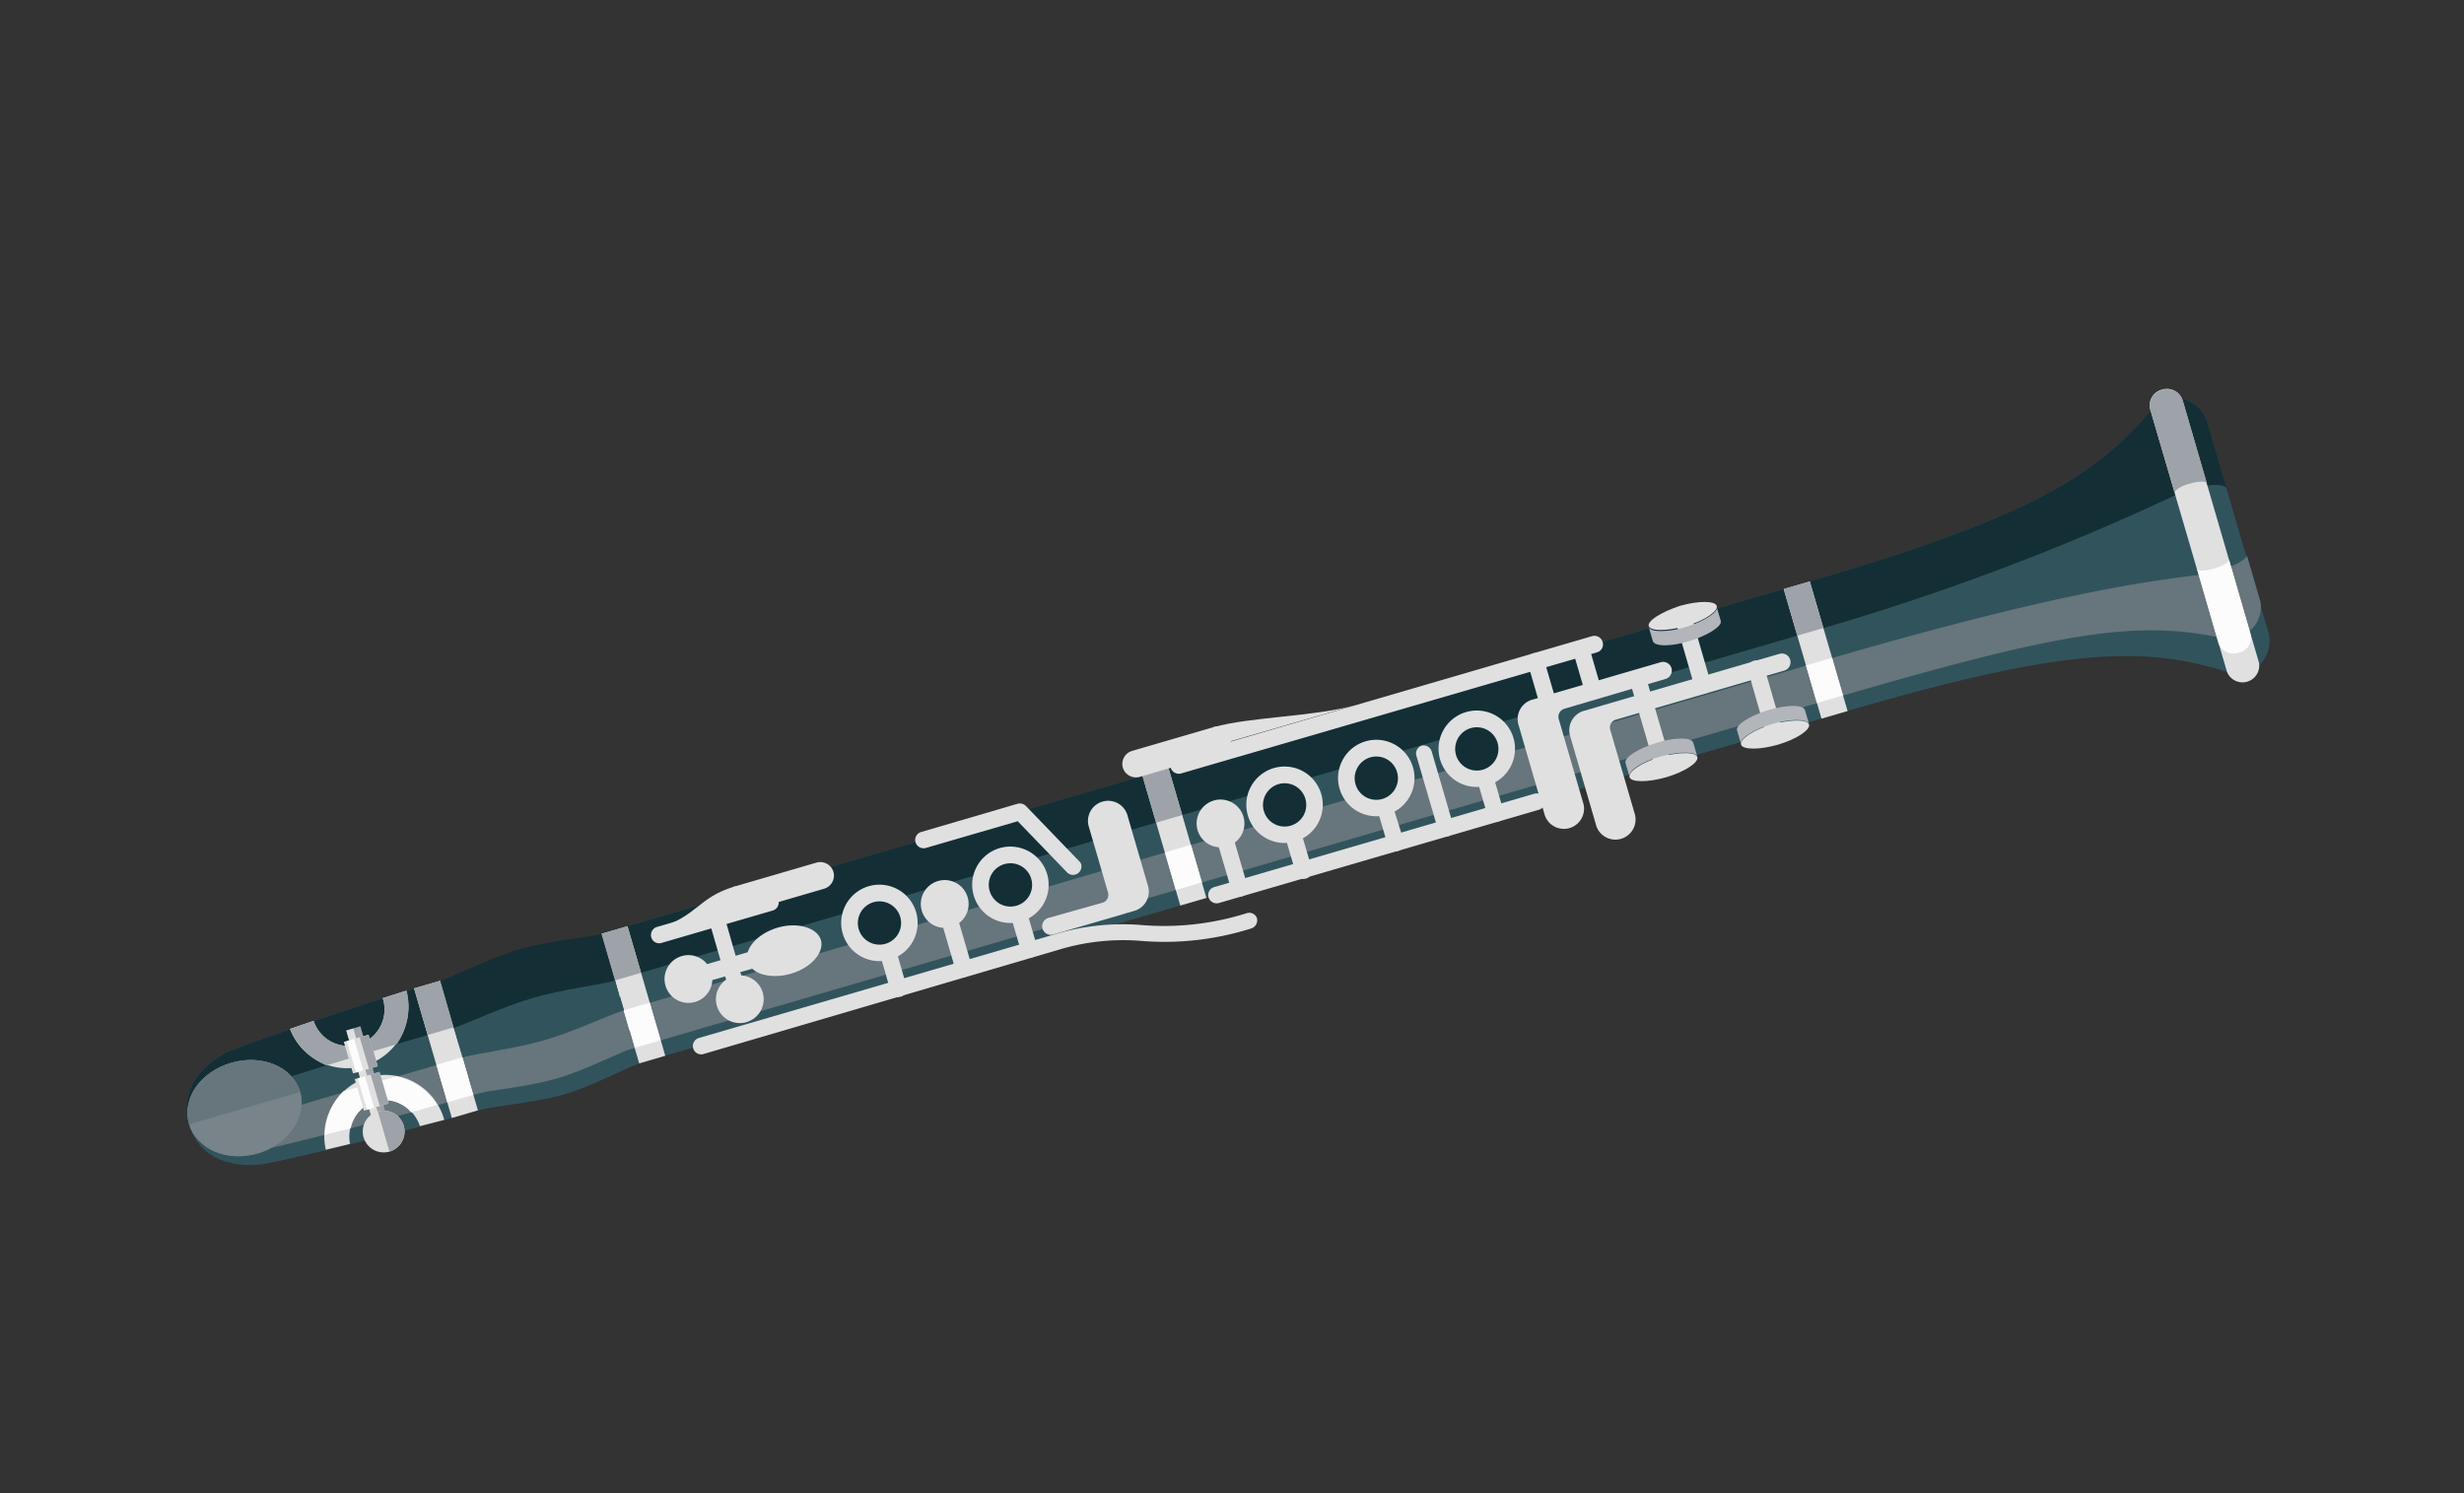 <svg id="Layer_1" data-name="Layer 1" xmlns="http://www.w3.org/2000/svg" viewBox="0 0 165 100"><rect x="0" y="0" width="165" height="100" fill="#333333" stroke="none"/><defs><style>.cls-1{fill:#31545c;}.cls-2{fill:#67757c;}.cls-3{fill:#132f35;}.cls-4{fill:#78838a;}.cls-5{fill:#e0e0e1;}.cls-6{fill:#fcfcfc;}.cls-7{fill:#9da3a8;}.cls-8{fill:#b2b5b9;}</style></defs><path class="cls-1" d="M15.38,70.39c-.93.42-3.56,2-2.72,4.91s3.92,2.81,4.93,2.67,8.87-2,13.55-3.35l-1.26-4.34-1.27-4.34C23.93,67.3,16.32,70,15.38,70.39Z"/><path class="cls-2" d="M17.33,77.06c1-.18,8.83-2.12,13.51-3.48l-.73-2.51C25.43,72.43,17.7,74.73,16.72,75s-3.88.92-4.06.31C13.3,77.49,16.33,77.24,17.33,77.06Z"/><path class="cls-3" d="M15.38,70.39c-.93.42-3.56,2-2.72,4.91-.24-.81,2.56-1.86,3.52-2.18s8.66-2.7,13.34-4.06l-.91-3.12C23.93,67.3,16.32,70,15.38,70.39Z"/><path class="cls-2" d="M15.49,71.18c2.06-.6,4.12.27,4.61,1.95s-.78,3.52-2.84,4.12-4.11-.28-4.6-2S13.44,71.78,15.49,71.18Z"/><path class="cls-4" d="M15.49,71.18c2.06-.6,4.12.27,4.61,1.95s-.78,3.52-2.84,4.12-4.11-.28-4.6-2S13.44,71.78,15.49,71.18Z"/><path class="cls-2" d="M12.66,75.3l7.44-2.17c-.49-1.68-2.55-2.55-4.61-1.95S12.17,73.62,12.66,75.3Z"/><path class="cls-5" d="M21.82,77l1.62-.39a2.51,2.51,0,0,1,1.68-2.87,2.54,2.54,0,0,1,3,1.68L29.75,75a4.09,4.09,0,0,0-7.93,2Z"/><path class="cls-6" d="M27.54,74.5,29.27,74a4.28,4.28,0,0,0-2.72-1.91l-3.56,1A4.28,4.28,0,0,0,21.76,76l1.73-.44a2.32,2.32,0,0,1,4.05-1.06Z"/><path class="cls-5" d="M25.63,66.85A2.42,2.42,0,0,1,21,68.37l-1.58.54a4.1,4.1,0,0,0,7.78-2.56Z"/><path class="cls-7" d="M27.23,66.35l-1.6.5A2.42,2.42,0,0,1,21,68.37l-1.57.54h0a4.41,4.41,0,0,0,2.43,2.44l4.71-1.42A4.45,4.45,0,0,0,27.23,66.35Z"/><rect class="cls-7" x="21.44" y="71.34" width="6.17" height="0.99" transform="translate(-37.57 115.49) rotate(-106.26)"/><rect class="cls-5" x="21.2" y="71.66" width="6.17" height="0.49" transform="translate(-37.94 115.36) rotate(-106.26)"/><rect class="cls-5" x="24.03" y="71.99" width="1.72" height="2.2" transform="translate(-19.47 9.89) rotate(-16.26)"/><rect class="cls-6" x="24.25" y="72.1" width="0.5" height="2.2" transform="translate(-19.51 9.79) rotate(-16.26)"/><rect class="cls-7" x="25.11" y="71.83" width="0.62" height="2.2" transform="translate(-19.4 10.03) rotate(-16.26)"/><rect class="cls-5" x="23.3" y="69.49" width="1.72" height="2.2" transform="translate(-18.8 9.59) rotate(-16.26)"/><rect class="cls-6" x="23.52" y="69.61" width="0.5" height="2.2" transform="translate(-18.84 9.48) rotate(-16.26)"/><rect class="cls-7" x="24.38" y="69.34" width="0.62" height="2.2" transform="translate(-18.73 9.73) rotate(-16.26)"/><circle class="cls-5" cx="25.69" cy="75.78" r="1.4"/><path class="cls-7" d="M26.08,77.13a1.4,1.4,0,1,0-.78-2.69Z"/><path class="cls-1" d="M32,74.36c.85-.25,3.56-.48,5.54-1S42,71.47,42.8,71.22l-1.26-4.34L30.75,70Z"/><path class="cls-1" d="M144.55,26.86c-4,5-8.54,7.75-23.55,12.13L29.49,65.68,32,74.36l91.51-26.69c15-4.37,20.33-4.52,26.38-2.42h0l.44-.13a2.28,2.28,0,0,0,1.55-2.84l-4.08-14A2.29,2.29,0,0,0,145,26.73l-.43.13Z"/><path class="cls-2" d="M60,62.35,31,70.81l.73,2.51,91.52-26.69c15-4.37,20.13-5.19,26-3.79h0l.43-.13a2.1,2.1,0,0,0,1.69-2.41l-.92-3.15c.08.28-.84.79-2.06,1.14l-.43.13h0c-3.07.38-9.15.95-25.43,5.7L60,62.35"/><path class="cls-3" d="M144.55,26.86c-4,5-8.54,7.75-23.55,12.13L29.49,65.68l.91,3.12,91.51-26.68a162,162,0,0,0,24.39-9.25h0l.44-.12c1.21-.36,2.28-.37,2.38,0l-1.3-4.43A2.29,2.29,0,0,0,145,26.73l-.43.13Z"/><path class="cls-5" d="M144,27.46,149.13,45a1.12,1.12,0,0,0,2.14-.62l-5.12-17.58a1.1,1.1,0,0,0-1.37-.71A1.09,1.09,0,0,0,144,27.46Z"/><path class="cls-6" d="M148.27,38.08c-.59.17-1.11.19-1.15,0l1.44,5a1.06,1.06,0,0,0,1.35.63,1,1,0,0,0,.79-1.25l-1.44-5C149.3,37.64,148.86,37.91,148.27,38.08Z"/><path class="cls-7" d="M144,27.46,145.63,33c0-.17.39-.44,1-.61s1.11-.18,1.16,0l-1.62-5.57a1.1,1.1,0,0,0-1.37-.71A1.09,1.09,0,0,0,144,27.46Z"/><rect class="cls-5" x="37.89" y="65.71" width="9.04" height="1.82" transform="translate(-9.67 125.99) rotate(-106.26)"/><rect class="cls-6" x="41.7" y="67.75" width="2.62" height="1.82" transform="translate(-10.87 129.18) rotate(-106.26)"/><rect class="cls-7" x="39.97" y="62.93" width="3.25" height="1.82" transform="translate(-8.04 121.65) rotate(-106.26)"/><rect class="cls-5" x="25.35" y="69.36" width="9.04" height="1.82" transform="translate(-29.23 118.63) rotate(-106.26)"/><rect class="cls-6" x="29.16" y="71.41" width="2.62" height="1.82" transform="translate(-30.43 121.82) rotate(-106.26)"/><rect class="cls-7" x="27.44" y="66.59" width="3.25" height="1.82" transform="translate(-27.6 114.3) rotate(-106.26)"/><path class="cls-2" d="M31.71,73.29c.85-.25,3.55-.48,5.54-1.05s4.39-1.84,5.24-2.09L42.16,69,31.38,72.16Z"/><path class="cls-1" d="M31,70.81c.85-.25,3.53-.58,5.51-1.16s4.43-1.74,5.28-2l-.27-.91L30.72,69.91Z"/><path class="cls-3" d="M29.49,65.68c.85-.25,3.25-1.51,5.24-2.09s4.69-.81,5.54-1.05l.95,3.27L30.44,69Z"/><path class="cls-1" d="M41.19,65.68c-.85.25-3.53.58-5.52,1.16s-4.42,1.73-5.27,2l.27.94,10.79-3.15Z"/><rect class="cls-5" x="117.07" y="42.62" width="9.04" height="1.82" transform="translate(113.84 172.45) rotate(-106.26)"/><rect class="cls-6" x="120.88" y="44.66" width="2.62" height="1.82" transform="translate(112.64 175.63) rotate(-106.26)"/><rect class="cls-7" x="119.15" y="39.84" width="3.25" height="1.82" transform="translate(115.47 168.11) rotate(-106.26)"/><rect class="cls-5" x="74.13" y="55.14" width="9.04" height="1.82" transform="translate(46.86 147.25) rotate(-106.26)"/><rect class="cls-6" x="77.94" y="57.19" width="2.62" height="1.82" transform="translate(45.66 150.44) rotate(-106.26)"/><rect class="cls-7" x="76.21" y="52.36" width="3.25" height="1.82" transform="translate(48.49 142.92) rotate(-106.26)"/><path class="cls-5" d="M103.43,53.54a.55.55,0,0,1-.38.69L81.62,60.48a.57.57,0,0,1-.69-.38.55.55,0,0,1,.38-.69l21.43-6.25A.55.55,0,0,1,103.43,53.54Z"/><path class="cls-5" d="M107.32,43a.55.55,0,0,1-.38.69L79.09,51.8a.56.56,0,0,1-.69-.38.55.55,0,0,1,.38-.69l27.85-8.13A.57.57,0,0,1,107.32,43Z"/><line class="cls-3" x1="86.36" y1="55.07" x2="87.29" y2="58.24"/><path class="cls-5" d="M86.89,54.91l.93,3.18a.56.56,0,1,1-1.07.31l-.93-3.18a.57.57,0,0,1,.38-.69A.55.55,0,0,1,86.89,54.91Z"/><path class="cls-3" d="M85.46,52a2,2,0,1,1-1.37,2.49A2,2,0,0,1,85.46,52Z"/><path class="cls-5" d="M88.48,53.19a2.56,2.56,0,1,1-3.18-1.75A2.56,2.56,0,0,1,88.48,53.19Zm-3.85,1.12a1.45,1.45,0,1,0,1-1.8A1.46,1.46,0,0,0,84.63,54.31Z"/><line class="cls-3" x1="67.99" y1="60.42" x2="68.92" y2="63.6"/><path class="cls-5" d="M68.53,60.26l.93,3.18a.56.56,0,0,1-.38.69.55.55,0,0,1-.69-.37l-.93-3.18a.55.55,0,0,1,.38-.69A.56.56,0,0,1,68.53,60.26Z"/><path class="cls-3" d="M67.09,57.33a2,2,0,1,1-1.36,2.49A2,2,0,0,1,67.09,57.33Z"/><path class="cls-5" d="M70.12,58.54a2.56,2.56,0,1,1-3.18-1.74A2.57,2.57,0,0,1,70.12,58.54Zm-3.85,1.12a1.45,1.45,0,1,0,1-1.79A1.44,1.44,0,0,0,66.27,59.66Z"/><line class="cls-3" x1="59.23" y1="62.98" x2="60.16" y2="66.15"/><path class="cls-5" d="M59.77,62.82,60.69,66a.56.56,0,1,1-1.07.31l-.92-3.18a.56.56,0,1,1,1.07-.31Z"/><path class="cls-3" d="M58.33,59.89A2,2,0,1,1,57,62.38,2,2,0,0,1,58.33,59.89Z"/><path class="cls-5" d="M61.35,61.1a2.56,2.56,0,1,1-3.17-1.75A2.56,2.56,0,0,1,61.35,61.1ZM57.5,62.22a1.45,1.45,0,1,0,1-1.8A1.46,1.46,0,0,0,57.5,62.22Z"/><line class="cls-3" x1="81.79" y1="55.32" x2="83.01" y2="59.49"/><path class="cls-5" d="M82.32,55.17l1.22,4.17a.55.55,0,0,1-.38.69.57.57,0,0,1-.69-.38l-1.22-4.17a.56.56,0,0,1,.38-.69A.55.55,0,0,1,82.32,55.17Z"/><path class="cls-5" d="M81.29,53.61a1.6,1.6,0,1,1-1.09,2A1.6,1.6,0,0,1,81.29,53.61Z"/><line class="cls-3" x1="63.32" y1="60.71" x2="64.54" y2="64.88"/><path class="cls-5" d="M63.86,60.55l1.22,4.17a.56.56,0,0,1-.38.69A.55.55,0,0,1,64,65l-1.22-4.17a.55.55,0,0,1,.38-.69A.57.57,0,0,1,63.86,60.55Z"/><path class="cls-5" d="M62.83,59a1.6,1.6,0,1,1-1.1,2A1.6,1.6,0,0,1,62.83,59Z"/><line class="cls-3" x1="49.49" y1="66.75" x2="47.96" y2="61.51"/><path class="cls-5" d="M48.5,61.35,50,66.59A.56.56,0,1,1,49,66.9l-1.52-5.24A.56.56,0,0,1,47.8,61,.57.57,0,0,1,48.5,61.35Z"/><circle class="cls-5" cx="49.54" cy="66.92" r="1.6"/><line class="cls-3" x1="46.27" y1="65.5" x2="50.44" y2="64.28"/><path class="cls-5" d="M51,64.12a.56.56,0,0,1-.38.69L46.43,66a.55.55,0,0,1-.69-.38.55.55,0,0,1,.38-.69l4.17-1.22A.57.57,0,0,1,51,64.12Z"/><path class="cls-5" d="M44.56,66a1.6,1.6,0,1,1,2,1.1A1.6,1.6,0,0,1,44.56,66Z"/><path class="cls-5" d="M50.06,64.39c-.24-.85.66-1.86,2-2.26s2.66,0,2.91.82-.65,1.87-2,2.26S50.31,65.24,50.06,64.39Z"/><line class="cls-3" x1="92.5" y1="53.27" x2="93.43" y2="56.45"/><path class="cls-5" d="M93,53.12,94,56.3a.55.55,0,0,1-.38.69.57.57,0,0,1-.69-.38L92,53.43a.55.55,0,0,1,.37-.69A.56.56,0,0,1,93,53.12Z"/><path class="cls-3" d="M91.6,50.19a2,2,0,1,1-1.36,2.48A2,2,0,0,1,91.6,50.19Z"/><path class="cls-5" d="M94.62,51.39a2.56,2.56,0,1,1-3.18-1.74A2.56,2.56,0,0,1,94.62,51.39Zm-3.85,1.13a1.45,1.45,0,1,0,1-1.8A1.46,1.46,0,0,0,90.77,52.52Z"/><line class="cls-3" x1="99.23" y1="51.31" x2="100.16" y2="54.49"/><path class="cls-5" d="M99.76,51.16l.93,3.17a.56.56,0,0,1-.38.7.57.57,0,0,1-.69-.38l-.93-3.18a.56.56,0,0,1,.38-.69A.55.55,0,0,1,99.76,51.16Z"/><path class="cls-3" d="M98.33,48.22A2,2,0,1,1,97,50.71,2,2,0,0,1,98.33,48.22Z"/><path class="cls-5" d="M101.35,49.43a2.56,2.56,0,1,1-3.18-1.74A2.56,2.56,0,0,1,101.35,49.43ZM97.5,50.56a1.45,1.45,0,1,0,1-1.8A1.46,1.46,0,0,0,97.5,50.56Z"/><line class="cls-3" x1="96.79" y1="55.47" x2="95.33" y2="50.48"/><path class="cls-5" d="M95.87,50.32l1.46,5A.57.57,0,0,1,97,56a.56.56,0,0,1-.69-.38l-1.46-5a.55.55,0,0,1,.38-.69A.57.57,0,0,1,95.87,50.32Z"/><path class="cls-5" d="M105.14,49.28l1.72,5.91a1.35,1.35,0,1,0,2.59-.75l-1.62-5.56a.54.54,0,0,1,.37-.68l11.28-3.29a.58.58,0,0,0-.32-1.12l-11.81,3.44-.8.24-.5.14A1.35,1.35,0,0,0,105.14,49.28Z"/><path class="cls-5" d="M101.69,48.56l1.72,5.91a1.35,1.35,0,1,0,2.59-.75l-1.62-5.56a.56.56,0,0,1,.37-.69l6.78-2a.58.58,0,0,0-.32-1.12l-7.31,2.13-.8.24-.5.14A1.35,1.35,0,0,0,101.69,48.56Z"/><path class="cls-5" d="M110.2,45.28l1.72,5.9a.57.57,0,0,1-.38.69.56.56,0,0,1-.69-.38l-1.72-5.9a.56.56,0,0,1,1.07-.31Z"/><path class="cls-5" d="M113.26,41.25l1.31,4.51a.55.55,0,0,1-.38.69.55.55,0,0,1-.69-.38l-1.31-4.51a.55.55,0,0,1,.38-.69A.56.56,0,0,1,113.26,41.25Z"/><path class="cls-5" d="M112.48,40.58c1.26-.36,2.37-.35,2.48,0s-.82,1-2.08,1.35-2.36.35-2.47,0S111.23,41,112.48,40.58Z"/><path class="cls-8" d="M112.88,42c-1.25.36-2.36.35-2.47,0l.27.93c.11.38,1.22.39,2.47,0s2.19-1,2.08-1.35l-.27-.92C115.07,41,114.14,41.59,112.88,42Z"/><path class="cls-5" d="M111.59,52.05c-1.26.36-2.36.35-2.47,0s.81-1,2.07-1.35,2.36-.35,2.47,0S112.85,51.68,111.59,52.05Z"/><path class="cls-8" d="M111.19,50.67c1.26-.36,2.36-.35,2.47,0l-.27-.92c-.11-.38-1.21-.39-2.47,0s-2.18,1-2.07,1.35l.27.92C109,51.65,109.93,51,111.19,50.67Z"/><path class="cls-5" d="M118.15,44.72,119.39,49a.56.56,0,0,1-.38.7.57.57,0,0,1-.69-.38L117.08,45a.56.56,0,1,1,1.07-.31Z"/><path class="cls-5" d="M119.07,49.87c-1.26.36-2.37.35-2.48,0s.82-1,2.08-1.35,2.36-.35,2.47,0S120.32,49.5,119.07,49.87Z"/><path class="cls-8" d="M118.67,48.49c1.25-.36,2.36-.35,2.47,0l-.27-.93c-.11-.37-1.22-.38-2.47,0s-2.19,1-2.08,1.35l.27.92C116.48,49.46,117.41,48.86,118.67,48.49Z"/><path class="cls-5" d="M103.38,44.13l.68,2.33a.56.56,0,1,1-1.07.32l-.68-2.34a.55.55,0,0,1,.38-.69A.57.57,0,0,1,103.38,44.13Z"/><path class="cls-5" d="M106.39,43.25l.68,2.34a.55.55,0,0,1-.38.69.57.57,0,0,1-.69-.38l-.68-2.34a.56.56,0,0,1,1.07-.31Z"/><path class="cls-5" d="M75.19,51.41a.92.92,0,0,0,1.13.62l5.45-1.59a.91.91,0,0,0,.62-1.13.9.9,0,0,0-1.13-.61l-5.45,1.59A.91.91,0,0,0,75.19,51.41Z"/><path class="cls-5" d="M81.26,48.7C83.77,48,88,48,90.74,47.23L81.17,50Z"/><path class="cls-5" d="M55.81,58.39a.92.92,0,0,1-.62,1.13l-5.45,1.59a.91.91,0,1,1-.51-1.75l5.45-1.59A.92.92,0,0,1,55.81,58.39Z"/><path class="cls-5" d="M49.23,59.36c-2.52.74-2.49,2-5.21,2.82l6-1.75Z"/><path class="cls-5" d="M84.17,61.49a.57.57,0,0,1-.38.69,19.25,19.25,0,0,1-7.31.84,14.84,14.84,0,0,0-5.53.57l-23.84,7a.55.55,0,0,1-.69-.38.56.56,0,0,1,.37-.69l23.85-6.95a15.72,15.72,0,0,1,5.9-.61,18.35,18.35,0,0,0,6.94-.8A.55.55,0,0,1,84.17,61.49Z"/><path class="cls-5" d="M76.89,59.38l-1.41-4.84a1.35,1.35,0,0,0-2.59.75l1.31,4.49a.55.55,0,0,1-.38.68l-3.56,1a.58.58,0,1,0,.32,1.11l4.1-1.19.8-.24.49-.14A1.35,1.35,0,0,0,76.89,59.38Z"/><path class="cls-5" d="M72.4,57.88a.57.57,0,0,1-.15.55.56.56,0,0,1-.79,0L68.15,55,62,56.79a.56.56,0,0,1-.69-.38.55.55,0,0,1,.38-.69l6.45-1.89a.58.58,0,0,1,.56.15l3.54,3.67A.49.49,0,0,1,72.4,57.88Z"/><line class="cls-3" x1="44.15" y1="62.62" x2="51.58" y2="60.45"/><path class="cls-5" d="M52.12,60.29a.55.55,0,0,1-.38.69L44.3,63.15a.55.55,0,0,1-.69-.38.57.57,0,0,1,.38-.69l7.44-2.17A.57.57,0,0,1,52.12,60.29Z"/></svg>